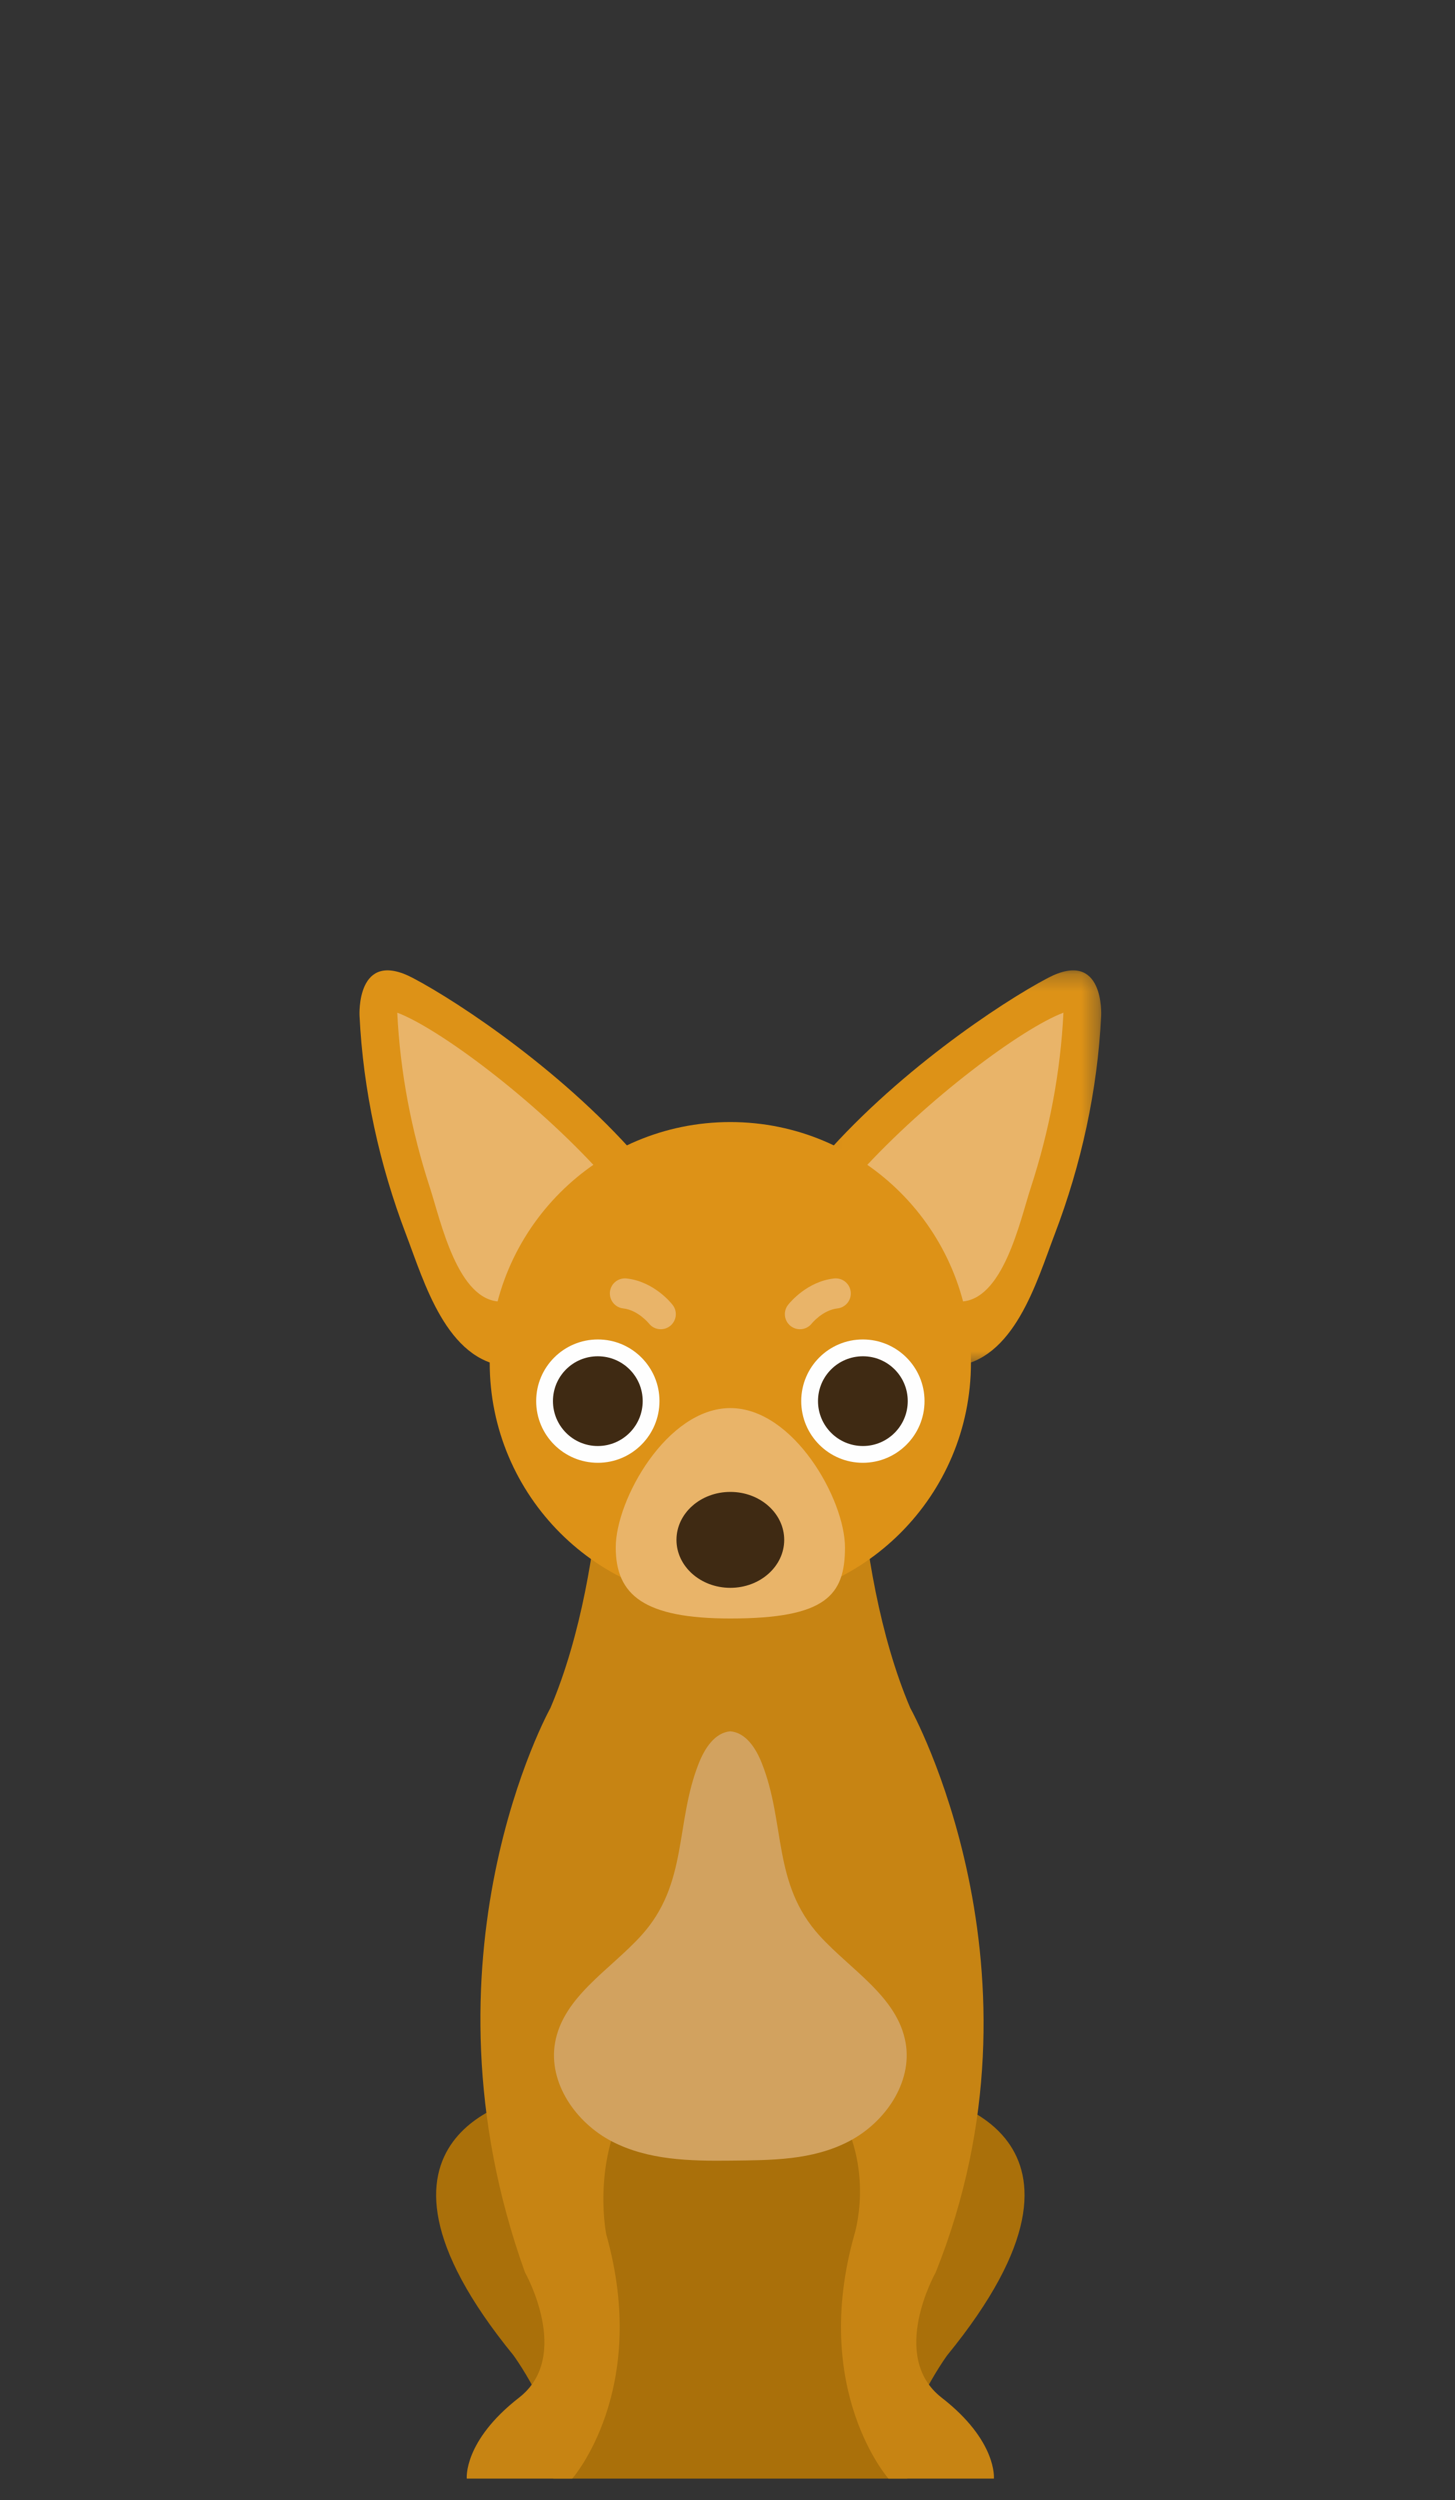 <svg height="146" viewBox="0 0 85 146" width="85" xmlns="http://www.w3.org/2000/svg" xmlns:xlink="http://www.w3.org/1999/xlink"><rect x="0" y="0" width="85" height="146" fill="#333333" stroke="none"/><mask id="a" fill="#fff"><path d="m.04.252h16.625v23.145h-16.625z" fill="#fff" fill-rule="evenodd"/></mask><g fill="none" fill-rule="evenodd" transform="translate(21 55)"><path d="m33.401 67.438h-23.47s-11.622 2.015-.932 15.113c0 0 3.255 4.462 2.325 7.197h20.682c-.93-2.735 2.325-7.197 2.325-7.197 10.692-13.098-.93-15.113-.93-15.113" fill="#aa700a"/><path d="m34.009 85.018c-3.117-2.422-.345-7.317-.345-7.317 7.065-17.618-1.487-32.957-1.487-32.957-3.613-8.493-3.187-20.457-3.187-20.457l-14.308.062-.342-.062s.428 11.963-3.185 20.457c0 0-8.112 14.553-1.487 32.957 0 0 2.773 4.895-.345 7.317-3.268 2.54-3.055 4.73-3.055 4.73h6.162s4.55-5.158 1.99-14.252c0 0-.827-3.952 1.147-7.643 2.503 1.79 9.41 1.948 12.233.063 2.355 3.698 1.112 7.58 1.112 7.58-2.562 9.093 1.992 14.252 1.992 14.252h6.158s.217-2.19-3.053-4.73" fill="#c78413"/><path d="m31.904 64.288c-.473-2.675-3.185-4.23-5.017-6.237-2.783-3.053-1.977-6.558-3.387-10.095-.34-.855-.918-1.768-1.835-1.852-.915.083-1.493.997-1.835 1.852-1.41 3.537-.602 7.042-3.385 10.095-1.832 2.007-4.543 3.562-5.018 6.237-.413 2.33 1.202 4.662 3.3 5.757 2.138 1.115 4.6 1.158 6.952 1.132 2.367-.027 4.768-.007 6.925-1.132 2.098-1.095 3.713-3.427 3.3-5.757" fill="#d2a25f"/><path d="m3.118 2.112c2.723 1.43 9.047 5.632 13.508 10.913l-2.728 5.292c-.765 1.482-1.558 2.953-2.295 4.448-.685 1.393-1.14 2.183-2.963 2.027-3.553-.307-4.858-4.918-5.922-7.71-1.557-4.082-2.502-8.402-2.715-12.768 0 0-.207-3.947 3.115-2.202" fill="#dd9217"/><path d="m8.27 21.011c-2.535 0-3.527-4.728-4.155-6.655-1.08-3.303-1.74-6.745-1.907-10.217 2.405.907 7.958 5.023 11.903 9.37.118.13-1.823 3.022-1.958 3.245-.895 1.482-1.762 4.152-3.778 4.255-.035.002-.07.002-.105.002" fill="#e9b469"/><path d="m13.546.698c-2.723 1.43-9.047 5.632-13.507 10.913.908 1.763 1.818 3.528 2.727 5.292.765 1.482 1.56 2.953 2.295 4.448.685 1.393 1.14 2.183 2.963 2.027 3.553-.307 4.858-4.918 5.922-7.71 1.558-4.082 2.503-8.402 2.717-12.768 0 0 .207-3.947-3.117-2.202" fill="#dd9217" mask="url(#a)" transform="translate(26.667 1.415)"/><path d="m35.063 21.011c2.535 0 3.525-4.728 4.155-6.655 1.08-3.303 1.738-6.745 1.907-10.217-2.407.907-7.96 5.023-11.905 9.37-.117.13 1.825 3.022 1.96 3.245.895 1.482 1.762 4.152 3.778 4.255.035.002.07.002.105.002" fill="#e9b469"/><path d="m35.722 24.583c0 7.763-6.293 14.057-14.057 14.057-7.763 0-14.057-6.293-14.057-14.057s6.293-14.057 14.057-14.057c7.763 0 14.057 6.293 14.057 14.057" fill="#dd9217"/><path d="m17.526 26.822c0 1.988-1.612 3.603-3.598 3.603-1.993 0-3.605-1.615-3.605-3.603 0-1.987 1.612-3.6 3.605-3.6 1.987 0 3.598 1.613 3.598 3.6" fill="#fefefe"/><path d="m16.546 26.822c0 1.447-1.173 2.623-2.625 2.623-1.447 0-2.618-1.177-2.618-2.623 0-1.45 1.172-2.618 2.618-2.618 1.452 0 2.625 1.168 2.625 2.618" fill="#3f2a13"/><path d="m25.807 26.822c0 1.988 1.612 3.603 3.598 3.603 1.992 0 3.605-1.615 3.605-3.603 0-1.987-1.613-3.6-3.605-3.6-1.987 0-3.598 1.613-3.598 3.6" fill="#fefefe"/><path d="m26.787 26.822c0 1.447 1.173 2.623 2.625 2.623 1.445 0 2.618-1.177 2.618-2.623 0-1.45-1.173-2.618-2.618-2.618-1.452 0-2.625 1.168-2.625 2.618" fill="#3f2a13"/><g fill="#e9b469"><path d="m17.602 22.625c-.26 0-.517-.113-.69-.333-.018-.022-.65-.787-1.502-.882-.482-.053-.83-.488-.777-.972.053-.483.488-.83.972-.778 1.578.177 2.58 1.403 2.688 1.543.3.382.233.935-.15 1.235-.16.125-.353.187-.542.187"/><path d="m25.731 22.625c.258 0 .517-.113.69-.333.017-.022.65-.787 1.5-.882.483-.053.832-.488.777-.972-.053-.483-.488-.83-.972-.778-1.577.177-2.58 1.403-2.688 1.543-.3.382-.232.935.152 1.235.16.125.352.187.542.187"/><path d="m28.363 35.368c0 2.793-1.107 4.15-6.697 4.15-5.028 0-6.695-1.357-6.695-4.15 0-2.795 2.997-8.138 6.695-8.138 3.698 0 6.697 5.343 6.697 8.138"/></g><path d="m24.813 34.927c0 1.545-1.408 2.8-3.147 2.8-1.74 0-3.147-1.255-3.147-2.8 0-1.548 1.407-2.802 3.147-2.802 1.738 0 3.147 1.253 3.147 2.802" fill="#3f2a13"/></g></svg>